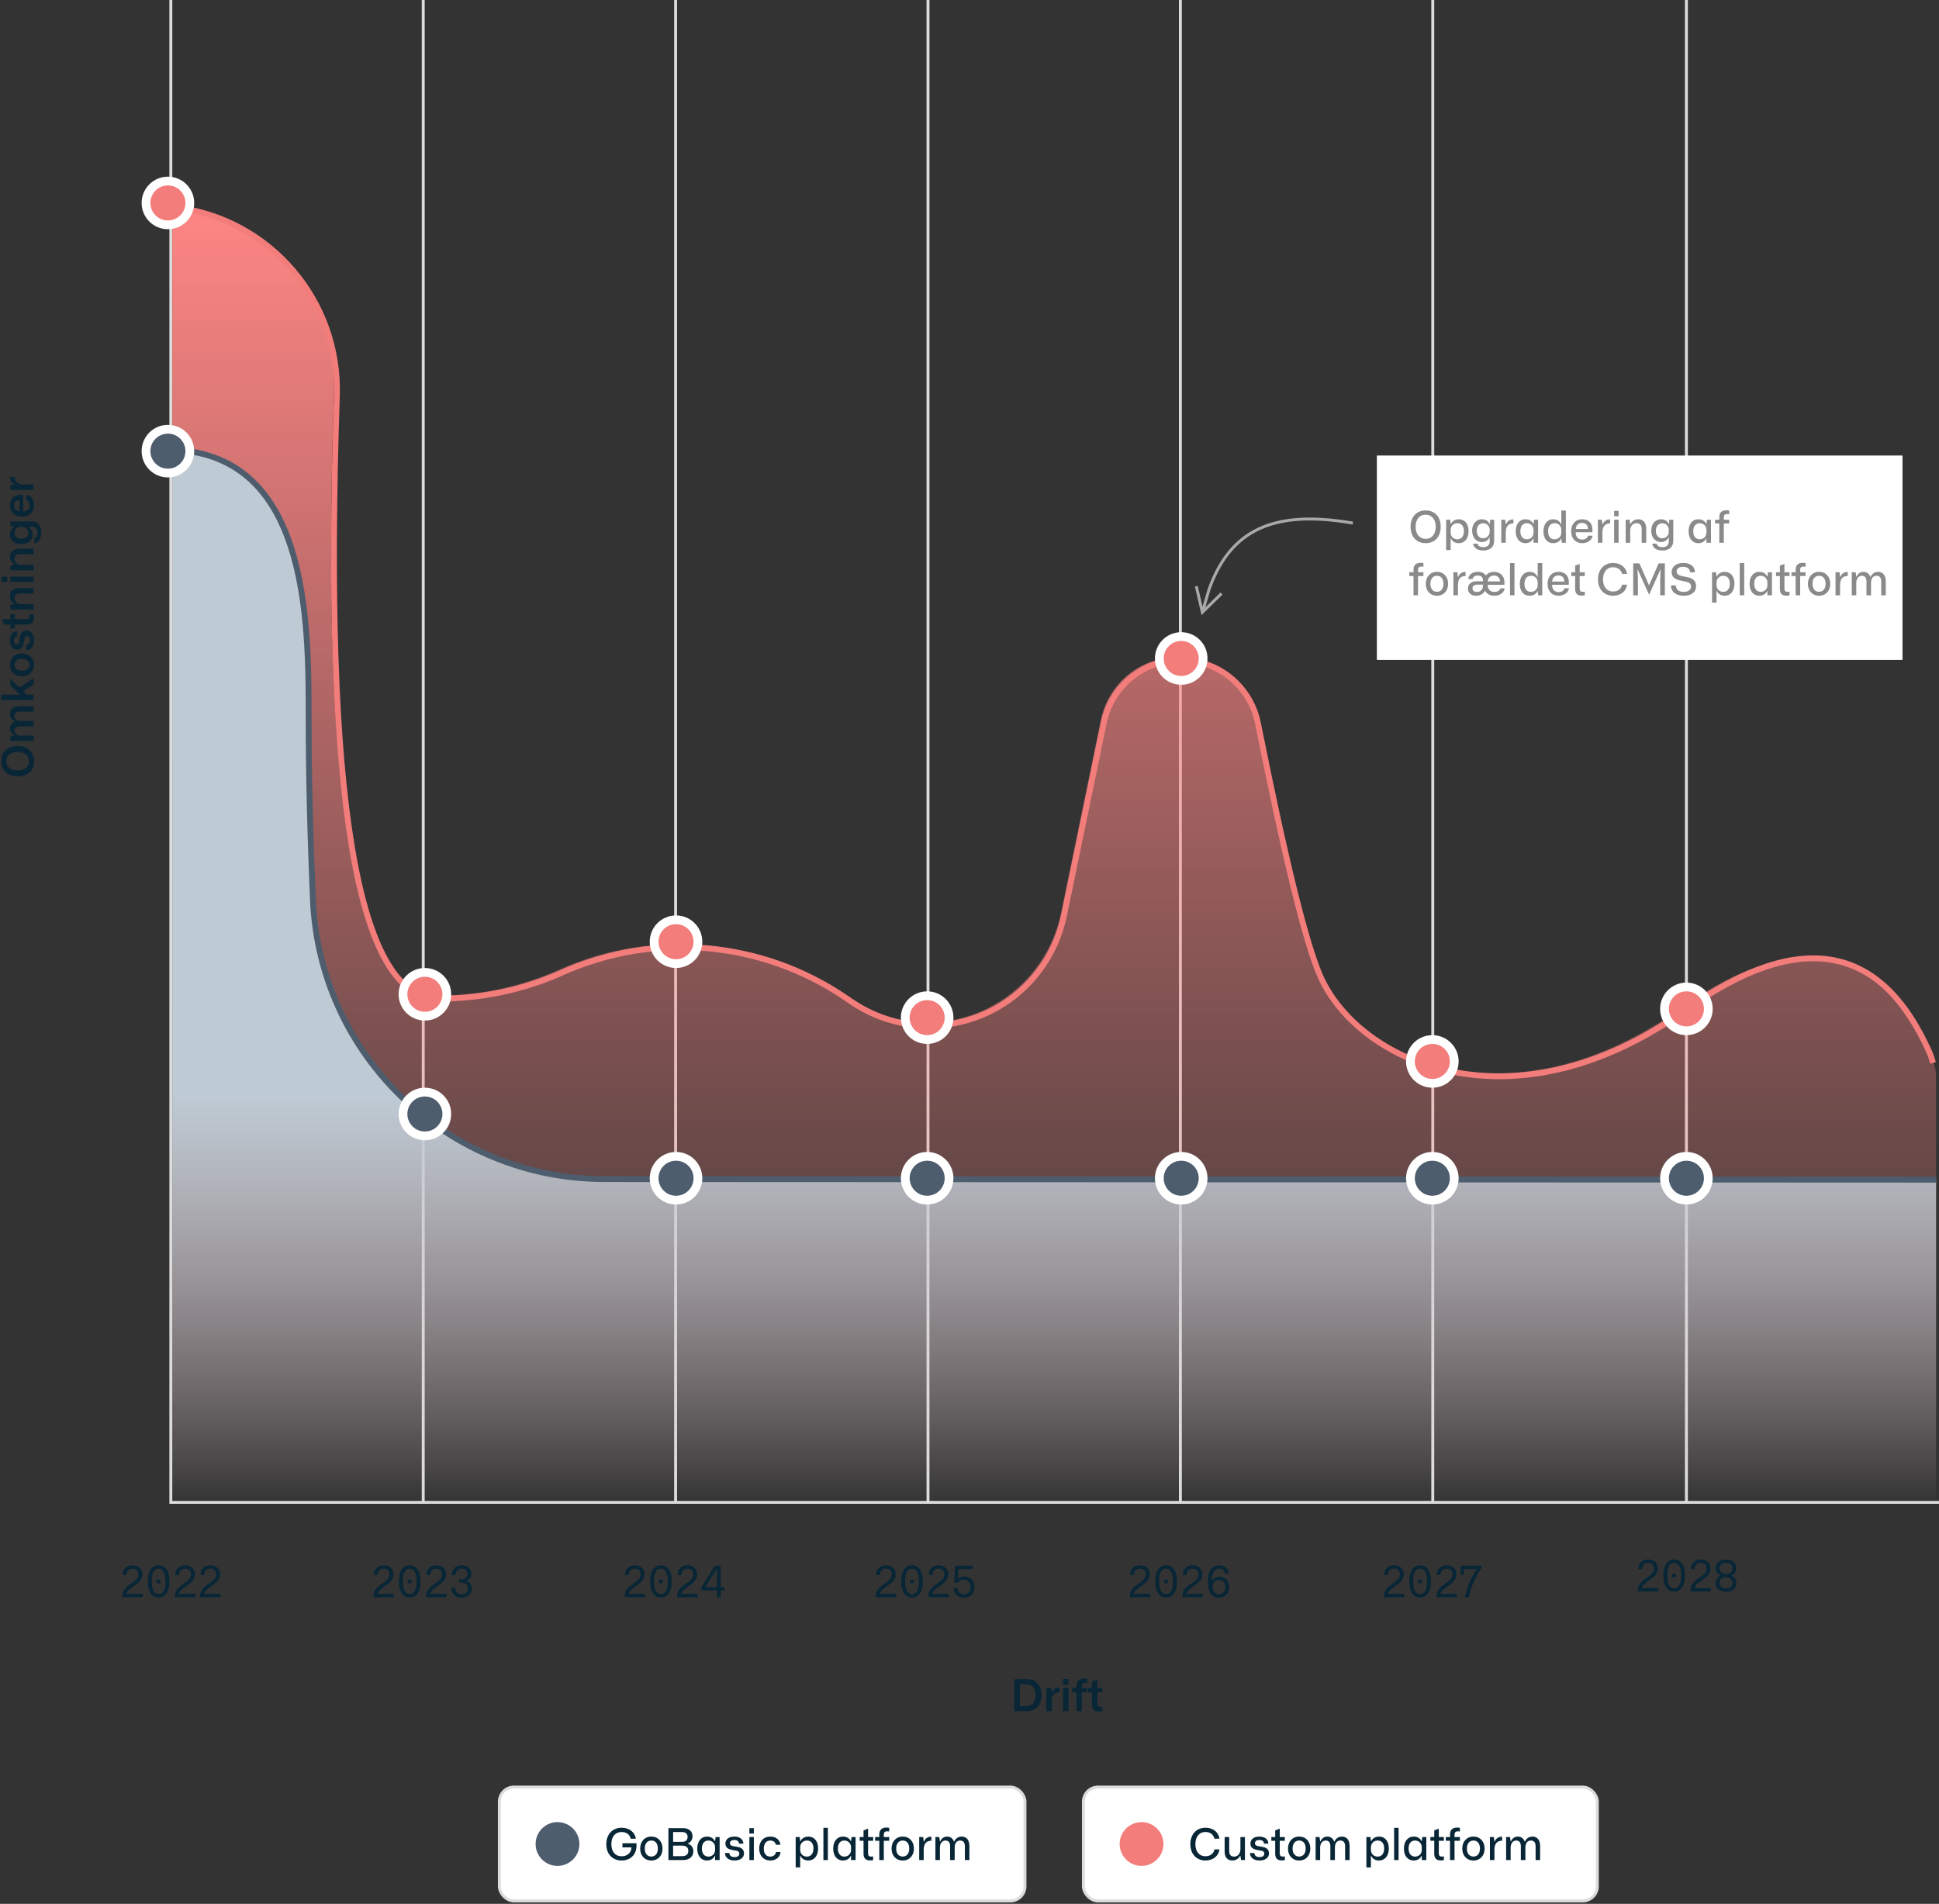 <?xml version="1.0" encoding="UTF-8"?>
<svg width="664px" height="652px" viewBox="0 0 664 652" version="1.1" xmlns="http://www.w3.org/2000/svg" xmlns:xlink="http://www.w3.org/1999/xlink">
    <rect x="0" y="0" width="664" height="652" fill="#333333" stroke="none"/>
    <title>Group 5</title>
    <defs>
        <linearGradient x1="50%" y1="0%" x2="50%" y2="100%" id="linearGradient-1">
            <stop stop-color="#FE8684" offset="0%"></stop>
            <stop stop-color="#FE8684" stop-opacity="0" offset="100%"></stop>
        </linearGradient>
        <linearGradient x1="56.511%" y1="100%" x2="56.511%" y2="61.405%" id="linearGradient-2">
            <stop stop-color="#E0E7EC" stop-opacity="0" offset="0%"></stop>
            <stop stop-color="#BECAD4" offset="100%"></stop>
        </linearGradient>
    </defs>
    <g id="Page-1" stroke="none" stroke-width="1" fill="none" fill-rule="evenodd">
        <g id="Artboard" transform="translate(-360, -251)">
            <g id="Group-5" transform="translate(360.415, 251)">
                <g id="Group-2" transform="translate(57.585, 0)" stroke="#DCDCDC" stroke-linecap="square">
                    <line x1="0.5" y1="514.5" x2="0.5" y2="0.5" id="Line"></line>
                    <line x1="346.214" y1="514.5" x2="346.214" y2="0.5" id="Line-Copy-4"></line>
                    <line x1="173.357" y1="514.5" x2="173.357" y2="0.5" id="Line-Copy-2"></line>
                    <line x1="519.5" y1="514.5" x2="519.5" y2="0.5" id="Line-Copy-5"></line>
                    <line x1="86.929" y1="514.5" x2="86.929" y2="0.5" id="Line-Copy"></line>
                    <line x1="303.429" y1="817" x2="303.429" y2="212.429" id="Line-Copy-8" transform="translate(303.429, 514.5) rotate(90) translate(-303.429, -514.5) "></line>
                    <line x1="432.643" y1="514.5" x2="432.643" y2="0.5" id="Line-Copy-6"></line>
                    <line x1="259.786" y1="514.5" x2="259.786" y2="0.5" id="Line-Copy-3"></line>
                </g>
                <g id="2028" transform="translate(560.485, 534.05)" fill="#082636" fill-rule="nonzero">
                    <path d="M3.51,9.78 C2.805,9.78 2.025,9.81 1.395,9.87 C1.605,8.58 3.12,7.695 4.47,6.72 C5.73,5.79 6.84,4.77 6.84,3.075 C6.84,1.275 5.55,2.27373675e-13 3.555,2.27373675e-13 C1.47,2.27373675e-13 0.06,1.335 0.135,3.33 L1.44,3.33 C1.365,2.025 2.115,1.17 3.48,1.17 C4.68,1.17 5.475,1.86 5.475,3.105 C5.475,4.38 4.59,5.13 3.54,5.88 C1.845,7.095 0,8.19 0,10.575 L0,10.95 L6.975,10.95 L6.975,9.78 L3.51,9.78 Z" id="Path"></path>
                    <path d="M12.435,11.04 C14.52,11.04 16.14,9.315 16.14,5.505 C16.14,1.725 14.535,2.27373675e-13 12.435,2.27373675e-13 C10.305,2.27373675e-13 8.7,1.71 8.7,5.505 C8.7,9.315 10.305,11.04 12.435,11.04 Z M12.405,9.87 C10.845,9.87 10.065,8.34 10.065,5.49 C10.065,2.745 10.8,1.155 12.42,1.155 C13.965,1.155 14.76,2.64 14.76,5.52 C14.76,8.25 14.025,9.87 12.405,9.87 Z M11.73,6.12 L13.035,6.12 L13.035,4.92 L11.73,4.92 L11.73,6.12 Z" id="Shape"></path>
                    <path d="M21.525,9.78 C20.82,9.78 20.04,9.81 19.41,9.87 C19.62,8.58 21.135,7.695 22.485,6.72 C23.745,5.79 24.855,4.77 24.855,3.075 C24.855,1.275 23.565,2.27373675e-13 21.57,2.27373675e-13 C19.485,2.27373675e-13 18.075,1.335 18.15,3.33 L19.455,3.33 C19.38,2.025 20.13,1.17 21.495,1.17 C22.695,1.17 23.49,1.86 23.49,3.105 C23.49,4.38 22.605,5.13 21.555,5.88 C19.86,7.095 18.015,8.19 18.015,10.575 L18.015,10.95 L24.99,10.95 L24.99,9.78 L21.525,9.78 Z" id="Path"></path>
                    <path d="M26.595,8.175 C26.595,9.885 28.02,11.1 30.15,11.1 C32.28,11.1 33.705,9.9 33.705,8.175 C33.705,7.08 33.15,6.105 32.13,5.61 L32.13,5.49 C33.12,5.025 33.705,4.035 33.705,2.925 C33.705,1.215 32.265,0.015 30.15,0.015 C28.035,0.015 26.595,1.245 26.595,2.94 C26.595,4.035 27.195,5.04 28.185,5.49 L28.185,5.61 C27.18,6.105 26.595,7.05 26.595,8.175 Z M27.96,3.09 C27.96,1.95 28.77,1.17 30.15,1.17 C31.47,1.17 32.355,1.89 32.355,3.09 C32.355,4.215 31.545,5.01 30.15,5.01 C28.875,5.01 27.96,4.305 27.96,3.09 Z M27.96,8.01 C27.96,6.9 28.755,6.09 30.15,6.09 C31.455,6.09 32.355,6.81 32.355,8.01 C32.355,9.15 31.56,9.945 30.15,9.945 C28.875,9.945 27.96,9.255 27.96,8.01 Z" id="Shape"></path>
                </g>
                <g id="2027" transform="translate(473.485, 536.05)" fill="#082636" fill-rule="nonzero">
                    <path d="M3.51,9.78 C2.805,9.78 2.025,9.81 1.395,9.87 C1.605,8.58 3.12,7.695 4.47,6.72 C5.73,5.79 6.84,4.77 6.84,3.075 C6.84,1.275 5.55,0 3.555,0 C1.47,0 0.06,1.335 0.135,3.33 L1.44,3.33 C1.365,2.025 2.115,1.17 3.48,1.17 C4.68,1.17 5.475,1.86 5.475,3.105 C5.475,4.38 4.59,5.13 3.54,5.88 C1.845,7.095 0,8.19 0,10.575 L0,10.95 L6.975,10.95 L6.975,9.78 L3.51,9.78 Z" id="Path"></path>
                    <path d="M12.435,11.04 C14.52,11.04 16.14,9.315 16.14,5.505 C16.14,1.725 14.535,0 12.435,0 C10.305,0 8.7,1.71 8.7,5.505 C8.7,9.315 10.305,11.04 12.435,11.04 Z M12.405,9.87 C10.845,9.87 10.065,8.34 10.065,5.49 C10.065,2.745 10.8,1.155 12.42,1.155 C13.965,1.155 14.76,2.64 14.76,5.52 C14.76,8.25 14.025,9.87 12.405,9.87 Z M11.73,6.12 L13.035,6.12 L13.035,4.92 L11.73,4.92 L11.73,6.12 Z" id="Shape"></path>
                    <path d="M21.525,9.78 C20.82,9.78 20.04,9.81 19.41,9.87 C19.62,8.58 21.135,7.695 22.485,6.72 C23.745,5.79 24.855,4.77 24.855,3.075 C24.855,1.275 23.565,0 21.57,0 C19.485,0 18.075,1.335 18.15,3.33 L19.455,3.33 C19.38,2.025 20.13,1.17 21.495,1.17 C22.695,1.17 23.49,1.86 23.49,3.105 C23.49,4.38 22.605,5.13 21.555,5.88 C19.86,7.095 18.015,8.19 18.015,10.575 L18.015,10.95 L24.99,10.95 L24.99,9.78 L21.525,9.78 Z" id="Path"></path>
                    <path d="M26.295,3.27 L27.42,3.27 L27.42,1.29 L31.815,1.29 C29.865,4.14 28.245,7.89 27.705,10.95 L29.115,10.95 C29.7,7.71 31.395,3.855 33.405,1.05 L33.405,0.135 L26.295,0.135 L26.295,3.27 Z" id="Path"></path>
                </g>
                <g id="2026" transform="translate(386.485, 536.05)" fill="#082636" fill-rule="nonzero">
                    <path d="M3.51,9.78 C2.805,9.78 2.025,9.81 1.395,9.87 C1.605,8.58 3.12,7.695 4.47,6.72 C5.73,5.79 6.84,4.77 6.84,3.075 C6.84,1.275 5.55,2.27373675e-13 3.555,2.27373675e-13 C1.47,2.27373675e-13 0.06,1.335 0.135,3.33 L1.44,3.33 C1.365,2.025 2.115,1.17 3.48,1.17 C4.68,1.17 5.475,1.86 5.475,3.105 C5.475,4.38 4.59,5.13 3.54,5.88 C1.845,7.095 4.54747351e-13,8.19 4.54747351e-13,10.575 L4.54747351e-13,10.95 L6.975,10.95 L6.975,9.78 L3.51,9.78 Z" id="Path"></path>
                    <path d="M12.435,11.04 C14.52,11.04 16.14,9.315 16.14,5.505 C16.14,1.725 14.535,2.27373675e-13 12.435,2.27373675e-13 C10.305,2.27373675e-13 8.7,1.71 8.7,5.505 C8.7,9.315 10.305,11.04 12.435,11.04 Z M12.405,9.87 C10.845,9.87 10.065,8.34 10.065,5.49 C10.065,2.745 10.8,1.155 12.42,1.155 C13.965,1.155 14.76,2.64 14.76,5.52 C14.76,8.25 14.025,9.87 12.405,9.87 Z M11.73,6.12 L13.035,6.12 L13.035,4.92 L11.73,4.92 L11.73,6.12 Z" id="Shape"></path>
                    <path d="M21.525,9.78 C20.82,9.78 20.04,9.81 19.41,9.87 C19.62,8.58 21.135,7.695 22.485,6.72 C23.745,5.79 24.855,4.77 24.855,3.075 C24.855,1.275 23.565,2.27373675e-13 21.57,2.27373675e-13 C19.485,2.27373675e-13 18.075,1.335 18.15,3.33 L19.455,3.33 C19.38,2.025 20.13,1.17 21.495,1.17 C22.695,1.17 23.49,1.86 23.49,3.105 C23.49,4.38 22.605,5.13 21.555,5.88 C19.86,7.095 18.015,8.19 18.015,10.575 L18.015,10.95 L24.99,10.95 L24.99,9.78 L21.525,9.78 Z" id="Path"></path>
                    <path d="M30.495,11.1 C32.685,11.1 34.065,9.615 34.065,7.485 C34.065,5.34 32.7,3.93 30.795,3.93 C29.7,3.93 28.725,4.395 28.23,5.475 L28.155,5.475 C28.035,2.895 28.665,1.14 30.585,1.14 C31.545,1.14 32.4,1.59 32.55,2.73 L33.9,2.73 C33.735,1.05 32.49,2.27373675e-13 30.6,2.27373675e-13 C27.795,2.27373675e-13 26.76,2.28 26.76,5.55 C26.76,8.715 27.705,11.1 30.495,11.1 Z M30.555,9.93 C29.25,9.93 28.38,8.97 28.38,7.515 C28.38,6.24 29.115,5.055 30.555,5.055 C31.8,5.055 32.685,5.94 32.685,7.47 C32.685,8.97 31.86,9.93 30.555,9.93 Z" id="Shape"></path>
                </g>
                <g id="2025" transform="translate(299.485, 536.05)" fill="#082636" fill-rule="nonzero">
                    <path d="M3.51,9.78 C2.805,9.78 2.025,9.81 1.395,9.87 C1.605,8.58 3.12,7.695 4.47,6.72 C5.73,5.79 6.84,4.77 6.84,3.075 C6.84,1.275 5.55,2.27373675e-13 3.555,2.27373675e-13 C1.47,2.27373675e-13 0.06,1.335 0.135,3.33 L1.44,3.33 C1.365,2.025 2.115,1.17 3.48,1.17 C4.68,1.17 5.475,1.86 5.475,3.105 C5.475,4.38 4.59,5.13 3.54,5.88 C1.845,7.095 4.54747351e-13,8.19 4.54747351e-13,10.575 L4.54747351e-13,10.95 L6.975,10.95 L6.975,9.78 L3.51,9.78 Z" id="Path"></path>
                    <path d="M12.435,11.04 C14.52,11.04 16.14,9.315 16.14,5.505 C16.14,1.725 14.535,2.27373675e-13 12.435,2.27373675e-13 C10.305,2.27373675e-13 8.7,1.71 8.7,5.505 C8.7,9.315 10.305,11.04 12.435,11.04 Z M12.405,9.87 C10.845,9.87 10.065,8.34 10.065,5.49 C10.065,2.745 10.8,1.155 12.42,1.155 C13.965,1.155 14.76,2.64 14.76,5.52 C14.76,8.25 14.025,9.87 12.405,9.87 Z M11.73,6.12 L13.035,6.12 L13.035,4.92 L11.73,4.92 L11.73,6.12 Z" id="Shape"></path>
                    <path d="M21.525,9.78 C20.82,9.78 20.04,9.81 19.41,9.87 C19.62,8.58 21.135,7.695 22.485,6.72 C23.745,5.79 24.855,4.77 24.855,3.075 C24.855,1.275 23.565,2.27373675e-13 21.57,2.27373675e-13 C19.485,2.27373675e-13 18.075,1.335 18.15,3.33 L19.455,3.33 C19.38,2.025 20.13,1.17 21.495,1.17 C22.695,1.17 23.49,1.86 23.49,3.105 C23.49,4.38 22.605,5.13 21.555,5.88 C19.86,7.095 18.015,8.19 18.015,10.575 L18.015,10.95 L24.99,10.95 L24.99,9.78 L21.525,9.78 Z" id="Path"></path>
                    <path d="M30.39,3.81 C29.535,3.81 28.62,4.14 28.17,4.635 L28.11,4.62 L28.275,1.29 L33.315,1.29 L33.315,0.135 L27.12,0.135 L26.895,6.045 L28.125,6.045 C28.395,5.415 29.235,4.935 30.15,4.935 C31.56,4.935 32.46,6 32.46,7.47 C32.46,8.97 31.53,9.93 30.18,9.93 C28.815,9.93 27.975,8.94 28.005,7.65 L26.67,7.65 C26.64,9.735 28.11,11.1 30.165,11.1 C32.325,11.1 33.84,9.585 33.84,7.425 C33.84,5.31 32.385,3.81 30.39,3.81 Z" id="Path"></path>
                </g>
                <g id="2024" transform="translate(213.485, 536.05)" fill="#082636" fill-rule="nonzero">
                    <path d="M3.51,9.78 C2.805,9.78 2.025,9.81 1.395,9.87 C1.605,8.58 3.12,7.695 4.47,6.72 C5.73,5.79 6.84,4.77 6.84,3.075 C6.84,1.275 5.55,0 3.555,0 C1.47,0 0.06,1.335 0.135,3.33 L1.44,3.33 C1.365,2.025 2.115,1.17 3.48,1.17 C4.68,1.17 5.475,1.86 5.475,3.105 C5.475,4.38 4.59,5.13 3.54,5.88 C1.845,7.095 -4.54747351e-13,8.19 -4.54747351e-13,10.575 L-4.54747351e-13,10.95 L6.975,10.95 L6.975,9.78 L3.51,9.78 Z" id="Path"></path>
                    <path d="M12.435,11.04 C14.52,11.04 16.14,9.315 16.14,5.505 C16.14,1.725 14.535,0 12.435,0 C10.305,0 8.7,1.71 8.7,5.505 C8.7,9.315 10.305,11.04 12.435,11.04 Z M12.405,9.87 C10.845,9.87 10.065,8.34 10.065,5.49 C10.065,2.745 10.8,1.155 12.42,1.155 C13.965,1.155 14.76,2.64 14.76,5.52 C14.76,8.25 14.025,9.87 12.405,9.87 Z M11.73,6.12 L13.035,6.12 L13.035,4.92 L11.73,4.92 L11.73,6.12 Z" id="Shape"></path>
                    <path d="M21.525,9.78 C20.82,9.78 20.04,9.81 19.41,9.87 C19.62,8.58 21.135,7.695 22.485,6.72 C23.745,5.79 24.855,4.77 24.855,3.075 C24.855,1.275 23.565,0 21.57,0 C19.485,0 18.075,1.335 18.15,3.33 L19.455,3.33 C19.38,2.025 20.13,1.17 21.495,1.17 C22.695,1.17 23.49,1.86 23.49,3.105 C23.49,4.38 22.605,5.13 21.555,5.88 C19.86,7.095 18.015,8.19 18.015,10.575 L18.015,10.95 L24.99,10.95 L24.99,9.78 L21.525,9.78 Z" id="Path"></path>
                    <path d="M32.895,7.485 L32.895,0.135 L30.9,0.135 L26.295,7.47 L26.295,8.61 L31.59,8.61 L31.59,10.95 L32.895,10.95 L32.895,8.61 L34.23,8.61 L34.23,7.485 L32.895,7.485 Z M27.66,7.485 L31.59,1.17 L31.59,7.485 L27.66,7.485 Z" id="Shape"></path>
                </g>
                <g id="2023" transform="translate(127.485, 536.05)" fill="#082636" fill-rule="nonzero">
                    <path d="M3.51,9.78 C2.805,9.78 2.025,9.81 1.395,9.87 C1.605,8.58 3.12,7.695 4.47,6.72 C5.73,5.79 6.84,4.77 6.84,3.075 C6.84,1.275 5.55,2.27373675e-13 3.555,2.27373675e-13 C1.47,2.27373675e-13 0.06,1.335 0.135,3.33 L1.44,3.33 C1.365,2.025 2.115,1.17 3.48,1.17 C4.68,1.17 5.475,1.86 5.475,3.105 C5.475,4.38 4.59,5.13 3.54,5.88 C1.845,7.095 0,8.19 0,10.575 L0,10.95 L6.975,10.95 L6.975,9.78 L3.51,9.78 Z" id="Path"></path>
                    <path d="M12.435,11.04 C14.52,11.04 16.14,9.315 16.14,5.505 C16.14,1.725 14.535,2.27373675e-13 12.435,2.27373675e-13 C10.305,2.27373675e-13 8.7,1.71 8.7,5.505 C8.7,9.315 10.305,11.04 12.435,11.04 Z M12.405,9.87 C10.845,9.87 10.065,8.34 10.065,5.49 C10.065,2.745 10.8,1.155 12.42,1.155 C13.965,1.155 14.76,2.64 14.76,5.52 C14.76,8.25 14.025,9.87 12.405,9.87 Z M11.73,6.12 L13.035,6.12 L13.035,4.92 L11.73,4.92 L11.73,6.12 Z" id="Shape"></path>
                    <path d="M21.525,9.78 C20.82,9.78 20.04,9.81 19.41,9.87 C19.62,8.58 21.135,7.695 22.485,6.72 C23.745,5.79 24.855,4.77 24.855,3.075 C24.855,1.275 23.565,2.27373675e-13 21.57,2.27373675e-13 C19.485,2.27373675e-13 18.075,1.335 18.15,3.33 L19.455,3.33 C19.38,2.025 20.13,1.17 21.495,1.17 C22.695,1.17 23.49,1.86 23.49,3.105 C23.49,4.38 22.605,5.13 21.555,5.88 C19.86,7.095 18.015,8.19 18.015,10.575 L18.015,10.95 L24.99,10.95 L24.99,9.78 L21.525,9.78 Z" id="Path"></path>
                    <path d="M30.12,11.1 C32.205,11.1 33.705,9.84 33.705,7.95 C33.705,6.885 33.195,5.82 31.905,5.385 L31.905,5.28 C33.03,4.8 33.525,3.9 33.525,2.85 C33.525,1.005 31.995,2.27373675e-13 30.195,2.27373675e-13 C28.185,2.27373675e-13 26.73,1.335 26.775,3.405 L28.125,3.405 C28.125,1.98 28.875,1.17 30.18,1.17 C31.275,1.17 32.16,1.755 32.16,2.925 C32.16,3.975 31.455,4.815 30.015,4.815 L29.28,4.815 L29.28,5.925 L30.045,5.925 C31.44,5.925 32.325,6.69 32.325,7.92 C32.325,9.135 31.44,9.945 30.12,9.945 C28.89,9.945 27.99,9.225 28.05,7.665 L26.685,7.665 C26.625,9.72 27.945,11.1 30.12,11.1 Z" id="Path"></path>
                </g>
                <g id="2022" transform="translate(41.485, 536.05)" fill="#082636" fill-rule="nonzero">
                    <path d="M3.51,9.78 C2.805,9.78 2.025,9.81 1.395,9.87 C1.605,8.58 3.12,7.695 4.47,6.72 C5.73,5.79 6.84,4.77 6.84,3.075 C6.84,1.275 5.55,0 3.555,0 C1.47,0 0.06,1.335 0.135,3.33 L1.44,3.33 C1.365,2.025 2.115,1.17 3.48,1.17 C4.68,1.17 5.475,1.86 5.475,3.105 C5.475,4.38 4.59,5.13 3.54,5.88 C1.845,7.095 0,8.19 0,10.575 L0,10.95 L6.975,10.95 L6.975,9.78 L3.51,9.78 Z" id="Path"></path>
                    <path d="M12.435,11.04 C14.52,11.04 16.14,9.315 16.14,5.505 C16.14,1.725 14.535,0 12.435,0 C10.305,0 8.7,1.71 8.7,5.505 C8.7,9.315 10.305,11.04 12.435,11.04 Z M12.405,9.87 C10.845,9.87 10.065,8.34 10.065,5.49 C10.065,2.745 10.8,1.155 12.42,1.155 C13.965,1.155 14.76,2.64 14.76,5.52 C14.76,8.25 14.025,9.87 12.405,9.87 Z M11.73,6.12 L13.035,6.12 L13.035,4.92 L11.73,4.92 L11.73,6.12 Z" id="Shape"></path>
                    <path d="M21.525,9.78 C20.82,9.78 20.04,9.81 19.41,9.87 C19.62,8.58 21.135,7.695 22.485,6.72 C23.745,5.79 24.855,4.77 24.855,3.075 C24.855,1.275 23.565,0 21.57,0 C19.485,0 18.075,1.335 18.15,3.33 L19.455,3.33 C19.38,2.025 20.13,1.17 21.495,1.17 C22.695,1.17 23.49,1.86 23.49,3.105 C23.49,4.38 22.605,5.13 21.555,5.88 C19.86,7.095 18.015,8.19 18.015,10.575 L18.015,10.95 L24.99,10.95 L24.99,9.78 L21.525,9.78 Z" id="Path"></path>
                    <path d="M30.15,9.78 C29.445,9.78 28.665,9.81 28.035,9.87 C28.245,8.58 29.76,7.695 31.11,6.72 C32.37,5.79 33.48,4.77 33.48,3.075 C33.48,1.275 32.19,0 30.195,0 C28.11,0 26.7,1.335 26.775,3.33 L28.08,3.33 C28.005,2.025 28.755,1.17 30.12,1.17 C31.32,1.17 32.115,1.86 32.115,3.105 C32.115,4.38 31.23,5.13 30.18,5.88 C28.485,7.095 26.64,8.19 26.64,10.575 L26.64,10.95 L33.615,10.95 L33.615,9.78 L30.15,9.78 Z" id="Path"></path>
                </g>
                <g id="Drift" transform="translate(346.905, 574.81)" fill="#082636" fill-rule="nonzero">
                    <path d="M0,11.19 L0,0.255 L4.395,0.255 C5.965,0.255 7.183,0.752 8.047,1.748 C8.912,2.743 9.345,4.07 9.345,5.73 C9.345,7.39 8.91,8.715 8.04,9.705 C7.17,10.695 5.955,11.19 4.395,11.19 L0,11.19 Z M1.95,9.465 L4.14,9.465 C5.13,9.465 5.9,9.152 6.45,8.527 C7,7.902 7.275,6.96 7.275,5.7 C7.275,4.44 6.997,3.505 6.442,2.895 C5.888,2.285 5.12,1.98 4.14,1.98 L1.95,1.98 L1.95,9.465 Z" id="Shape"></path>
                    <path d="M11.025,11.19 L11.025,3.24 L12.645,3.24 L12.885,4.785 L12.975,4.785 C13.385,3.665 14.22,3.105 15.48,3.105 L15.48,4.74 C13.75,4.74 12.885,5.72 12.885,7.68 L12.885,11.19 L11.025,11.19 Z" id="Path"></path>
                    <path d="M16.725,2.205 L16.725,0.195 L18.57,0.195 L18.57,2.205 L16.725,2.205 Z M16.725,11.19 L16.725,3.24 L18.57,3.24 L18.57,11.19 L16.725,11.19 Z" id="Shape"></path>
                    <path d="M24.975,4.755 L23.16,4.755 L23.16,11.19 L21.3,11.19 L21.3,4.755 L19.83,4.755 L19.83,3.24 L21.3,3.24 L21.3,2.475 C21.3,1.655 21.535,1.038 22.005,0.623 C22.475,0.207 23.125,0 23.955,0 C24.335,0 24.675,0.035 24.975,0.105 L24.975,1.605 C24.745,1.555 24.52,1.53 24.3,1.53 C23.54,1.53 23.16,1.895 23.16,2.625 L23.16,3.24 L24.975,3.24 L24.975,4.755 Z" id="Path"></path>
                    <path d="M25.29,3.24 L26.595,3.24 L26.595,1.095 L28.47,0.375 L28.47,3.24 L30.195,3.24 L30.195,4.755 L28.47,4.755 L28.47,8.655 C28.47,9.015 28.54,9.295 28.68,9.495 C28.82,9.695 29.085,9.795 29.475,9.795 C29.755,9.795 29.995,9.765 30.195,9.705 L30.195,11.19 C29.795,11.27 29.385,11.31 28.965,11.31 C28.065,11.31 27.445,11.09 27.105,10.65 C26.765,10.21 26.595,9.615 26.595,8.865 L26.595,4.755 L25.29,4.755 L25.29,3.24 Z" id="Path"></path>
                </g>
                <g id="Omkostninger" transform="translate(6.87, 214.615) rotate(-90) translate(-6.87, -214.615) translate(-44.43, 207.745)" fill="#082636" fill-rule="nonzero">
                    <path d="M-2.27373675e-13,5.625 C-2.27373675e-13,3.895 0.475,2.527 1.425,1.522 C2.375,0.517 3.64,0.015 5.22,0.015 C6.84,0.015 8.117,0.527 9.053,1.552 C9.988,2.578 10.455,3.93 10.455,5.61 C10.455,7.34 9.98,8.71 9.03,9.72 C8.08,10.73 6.81,11.235 5.22,11.235 C3.61,11.235 2.337,10.723 1.403,9.697 C0.468,8.672 -2.27373675e-13,7.315 -2.27373675e-13,5.625 Z M2.07,5.61 C2.07,6.81 2.355,7.755 2.925,8.445 C3.495,9.135 4.26,9.48 5.22,9.48 C6.21,9.48 6.985,9.13 7.545,8.43 C8.105,7.73 8.385,6.795 8.385,5.625 C8.385,4.435 8.098,3.493 7.522,2.797 C6.947,2.103 6.18,1.755 5.22,1.755 C4.25,1.755 3.482,2.105 2.917,2.805 C2.353,3.505 2.07,4.44 2.07,5.61 Z" id="Shape"></path>
                    <path d="M12.135,11.085 L12.135,3.135 L13.755,3.135 L13.98,4.605 L14.115,4.605 C14.595,3.525 15.38,2.985 16.47,2.985 C17.03,2.985 17.505,3.132 17.895,3.428 C18.285,3.723 18.575,4.13 18.765,4.65 L18.9,4.65 C19.14,4.1 19.483,3.685 19.927,3.405 C20.372,3.125 20.88,2.985 21.45,2.985 C22.29,2.985 22.935,3.28 23.385,3.87 C23.835,4.46 24.06,5.26 24.06,6.27 L24.06,11.085 L22.2,11.085 L22.2,6.465 C22.2,5.195 21.715,4.56 20.745,4.56 C20.175,4.56 19.747,4.758 19.462,5.152 C19.177,5.548 19.035,6.075 19.035,6.735 L19.035,11.085 L17.16,11.085 L17.16,6.435 C17.16,5.185 16.68,4.56 15.72,4.56 C15.19,4.56 14.77,4.758 14.46,5.152 C14.15,5.548 13.995,6.065 13.995,6.705 L13.995,11.085 L12.135,11.085 Z" id="Path"></path>
                    <polygon id="Path" points="31.515 11.085 29.19 7.545 28.02 8.745 28.02 11.085 26.145 11.085 26.145 0 28.02 0 28.02 6.435 31.17 3.135 33.495 3.135 30.48 6.225 33.645 11.085"></polygon>
                    <path d="M34.335,7.125 C34.335,5.895 34.695,4.897 35.415,4.133 C36.135,3.368 37.08,2.985 38.25,2.985 C39.42,2.985 40.362,3.368 41.078,4.133 C41.792,4.897 42.15,5.895 42.15,7.125 C42.15,8.345 41.792,9.335 41.078,10.095 C40.362,10.855 39.42,11.235 38.25,11.235 C37.08,11.235 36.135,10.855 35.415,10.095 C34.695,9.335 34.335,8.345 34.335,7.125 Z M36.765,5.25 C36.405,5.71 36.225,6.33 36.225,7.11 C36.225,7.89 36.403,8.51 36.758,8.97 C37.112,9.43 37.605,9.66 38.235,9.66 C38.865,9.66 39.358,9.43 39.712,8.97 C40.068,8.51 40.245,7.885 40.245,7.095 C40.245,6.325 40.068,5.71 39.712,5.25 C39.358,4.79 38.865,4.56 38.235,4.56 C37.615,4.56 37.125,4.79 36.765,5.25 Z" id="Shape"></path>
                    <path d="M45.06,8.625 C45.06,9.015 45.203,9.32 45.487,9.54 C45.773,9.76 46.165,9.87 46.665,9.87 C47.115,9.87 47.462,9.78 47.708,9.6 C47.953,9.42 48.075,9.17 48.075,8.85 C48.075,8.36 47.77,8.065 47.16,7.965 L45.615,7.68 C44.125,7.42 43.38,6.685 43.38,5.475 C43.38,4.695 43.667,4.085 44.242,3.645 C44.818,3.205 45.59,2.985 46.56,2.985 C47.55,2.985 48.328,3.21 48.892,3.66 C49.458,4.11 49.75,4.71 49.77,5.46 L47.955,5.46 C47.925,4.71 47.455,4.335 46.545,4.335 C46.135,4.335 45.815,4.42 45.585,4.59 C45.355,4.76 45.24,4.995 45.24,5.295 C45.24,5.515 45.312,5.697 45.458,5.843 C45.602,5.987 45.742,6.077 45.877,6.112 C46.013,6.147 46.18,6.18 46.38,6.21 L47.835,6.465 C49.275,6.705 49.995,7.46 49.995,8.73 C49.995,9.5 49.69,10.11 49.08,10.56 C48.47,11.01 47.66,11.235 46.65,11.235 C45.58,11.235 44.745,10.995 44.145,10.515 C43.545,10.035 43.245,9.405 43.245,8.625 L45.06,8.625 Z" id="Path"></path>
                    <path d="M50.7,3.135 L52.005,3.135 L52.005,0.99 L53.88,0.27 L53.88,3.135 L55.605,3.135 L55.605,4.65 L53.88,4.65 L53.88,8.55 C53.88,8.91 53.95,9.19 54.09,9.39 C54.23,9.59 54.495,9.69 54.885,9.69 C55.165,9.69 55.405,9.66 55.605,9.6 L55.605,11.085 C55.205,11.165 54.795,11.205 54.375,11.205 C53.475,11.205 52.855,10.985 52.515,10.545 C52.175,10.105 52.005,9.51 52.005,8.76 L52.005,4.65 L50.7,4.65 L50.7,3.135 Z" id="Path"></path>
                    <path d="M57.15,11.085 L57.15,3.135 L58.785,3.135 L59.01,4.605 L59.13,4.605 C59.38,4.085 59.735,3.685 60.195,3.405 C60.655,3.125 61.18,2.985 61.77,2.985 C62.66,2.985 63.34,3.28 63.81,3.87 C64.28,4.46 64.515,5.26 64.515,6.27 L64.515,11.085 L62.64,11.085 L62.64,6.465 C62.64,5.195 62.095,4.56 61.005,4.56 C60.395,4.56 59.91,4.775 59.55,5.205 C59.19,5.635 59.01,6.2 59.01,6.9 L59.01,11.085 L57.15,11.085 Z" id="Path"></path>
                    <path d="M66.6,2.1 L66.6,0.09 L68.445,0.09 L68.445,2.1 L66.6,2.1 Z M66.6,11.085 L66.6,3.135 L68.445,3.135 L68.445,11.085 L66.6,11.085 Z" id="Shape"></path>
                    <path d="M70.635,11.085 L70.635,3.135 L72.27,3.135 L72.495,4.605 L72.615,4.605 C72.865,4.085 73.22,3.685 73.68,3.405 C74.14,3.125 74.665,2.985 75.255,2.985 C76.145,2.985 76.825,3.28 77.295,3.87 C77.765,4.46 78,5.26 78,6.27 L78,11.085 L76.125,11.085 L76.125,6.465 C76.125,5.195 75.58,4.56 74.49,4.56 C73.88,4.56 73.395,4.775 73.035,5.205 C72.675,5.635 72.495,6.2 72.495,6.9 L72.495,11.085 L70.635,11.085 Z" id="Path"></path>
                    <path d="M81.69,11.325 C81.73,11.655 81.91,11.915 82.23,12.105 C82.55,12.295 82.965,12.39 83.475,12.39 C84.125,12.39 84.625,12.232 84.975,11.918 C85.325,11.602 85.5,11.175 85.5,10.635 L85.5,9.27 L85.38,9.27 C85.18,9.73 84.853,10.098 84.397,10.373 C83.942,10.648 83.42,10.785 82.83,10.785 C81.85,10.785 81.055,10.428 80.445,9.713 C79.835,8.998 79.53,8.055 79.53,6.885 C79.53,5.735 79.835,4.798 80.445,4.072 C81.055,3.348 81.865,2.985 82.875,2.985 C83.485,2.985 84.02,3.123 84.48,3.397 C84.94,3.672 85.275,4.065 85.485,4.575 L85.605,4.575 L85.725,3.135 L87.345,3.135 L87.345,10.425 C87.345,11.465 86.998,12.277 86.302,12.863 C85.608,13.447 84.665,13.74 83.475,13.74 C82.415,13.74 81.562,13.518 80.918,13.072 C80.272,12.627 79.92,12.045 79.86,11.325 L81.69,11.325 Z M83.445,9.285 C84.035,9.285 84.525,9.088 84.915,8.693 C85.305,8.297 85.5,7.81 85.5,7.23 L85.5,6.645 C85.5,6.065 85.305,5.577 84.915,5.183 C84.525,4.787 84.04,4.59 83.46,4.59 C82.87,4.59 82.385,4.795 82.005,5.205 C81.625,5.615 81.435,6.19 81.435,6.93 C81.435,7.67 81.625,8.248 82.005,8.662 C82.385,9.078 82.865,9.285 83.445,9.285 Z" id="Shape"></path>
                    <path d="M92.85,11.235 C91.69,11.235 90.755,10.86 90.045,10.11 C89.335,9.36 88.98,8.365 88.98,7.125 C88.98,5.875 89.332,4.872 90.037,4.117 C90.743,3.362 91.67,2.985 92.82,2.985 C93.94,2.985 94.828,3.312 95.483,3.967 C96.138,4.622 96.465,5.495 96.465,6.585 C96.465,6.935 96.44,7.25 96.39,7.53 L90.84,7.53 C90.83,8.25 91.002,8.805 91.358,9.195 C91.713,9.585 92.205,9.78 92.835,9.78 C93.305,9.78 93.705,9.672 94.035,9.457 C94.365,9.242 94.575,8.965 94.665,8.625 L96.51,8.625 C96.37,9.405 95.968,10.035 95.302,10.515 C94.638,10.995 93.82,11.235 92.85,11.235 Z M90.855,6.255 L94.605,6.255 C94.595,5.675 94.43,5.225 94.11,4.905 C93.79,4.585 93.345,4.425 92.775,4.425 C92.215,4.425 91.76,4.593 91.41,4.928 C91.06,5.263 90.875,5.705 90.855,6.255 Z" id="Shape"></path>
                    <path d="M98.145,11.085 L98.145,3.135 L99.765,3.135 L100.005,4.68 L100.095,4.68 C100.505,3.56 101.34,3 102.6,3 L102.6,4.635 C100.87,4.635 100.005,5.615 100.005,7.575 L100.005,11.085 L98.145,11.085 Z" id="Path"></path>
                </g>
                <path id="Path-2" d="M462.131,178.514 L462.945,178.653 L462.774,179.638 C436.214,175.019 421.519,181.638 414.258,201.556 L414.041,202.164 L412.34,207.992 L417.536,202.908 L418.236,203.622 L411.676,210.042 L411.041,210.664 L410.839,209.798 L408.759,200.858 L409.733,200.632 L411.381,207.711 L413.089,201.858 C420.383,181.146 435.367,174.051 462.131,178.514 Z" fill="#A9A9A9" fill-rule="nonzero"></path>
                <path d="M58.585,70 C90.997,73.912 115.036,101.959 113.943,134.588 C109.332,272.196 120.879,341 148.585,341 C163.583,341 177.741,338.021 191.059,332.064 C222.798,317.868 259.632,321.176 288.332,340.801 L290.085,342 C311.597,356.709 340.959,351.194 355.668,329.682 C359.195,324.525 361.662,318.718 362.926,312.598 L376.585,246.5 C379.595,231.934 393.843,222.566 408.409,225.576 C418.998,227.764 427.252,236.073 429.369,246.677 C438.591,292.868 445.663,321.642 450.585,333 C463.585,363 516.585,387 575.585,345 C613.888,317.733 642.393,323.517 661.098,362.352 C662.077,364.381 662.585,366.605 662.585,368.858 L662.585,514 L662.585,514 L58.585,514 L58.585,70 Z" id="Path-4" fill="url(#linearGradient-1)"></path>
                <path d="M59.585,71 C91.997,74.912 116.036,102.959 114.943,135.588 C110.332,273.196 121.879,342 149.585,342 C164.583,342 178.741,339.021 192.059,333.064 C223.798,318.868 260.632,322.176 289.332,341.801 L291.085,343 C312.597,357.709 341.959,352.194 356.668,330.682 C360.195,325.525 362.662,319.718 363.926,313.598 L377.585,247.5 C380.595,232.934 394.843,223.566 409.409,226.576 C419.998,228.764 428.252,237.073 430.369,247.677 C439.591,293.868 446.663,322.642 451.585,334 C464.585,364 517.585,388 576.585,346 C615.663,318.182 643.554,322.936 660.259,360.263 C660.462,360.713 660.641,361.173 660.799,361.642 L661.585,364 L661.585,364" id="Path-4-Copy" stroke="#F37D7B" stroke-width="2"></path>
                <path d="M662.585,403.757 L662.585,514 L58.585,514 C58.585,274 58.585,154 58.585,154 C91.719,154 105.036,188 105.036,240.5 C105.036,258.454 105.874,281.518 107.549,309.691 C110.69,362.521 154.449,403.756 207.372,403.757 L662.585,403.757 L662.585,403.757 Z" id="Path-3" fill="url(#linearGradient-2)"></path>
                <path d="M56.585,154 C105.282,154 105.282,211.987 105.282,246.197 C105.282,264.559 105.765,285.168 106.732,308.025 C108.997,361.545 153.032,403.775 206.6,403.798 L662.585,404 L662.585,404" id="Path-5" stroke="#4D5D6E" stroke-width="2"></path>
                <circle id="Oval" stroke="#FFFFFF" stroke-width="3" fill="#F37D7B" cx="404.085" cy="225.5" r="7.5"></circle>
                <circle id="Oval-Copy" stroke="#FFFFFF" stroke-width="3" fill="#F37D7B" cx="490.085" cy="363.5" r="7.5"></circle>
                <circle id="Oval-Copy-2" stroke="#FFFFFF" stroke-width="3" fill="#F37D7B" cx="577.085" cy="345.5" r="7.5"></circle>
                <circle id="Oval-Copy-3" stroke="#FFFFFF" stroke-width="3" fill="#F37D7B" cx="317.085" cy="348.5" r="7.5"></circle>
                <circle id="Oval-Copy-4" stroke="#FFFFFF" stroke-width="3" fill="#F37D7B" cx="231.085" cy="322.5" r="7.5"></circle>
                <circle id="Oval-Copy-5" stroke="#FFFFFF" stroke-width="3" fill="#F37D7B" cx="145.085" cy="340.5" r="7.5"></circle>
                <circle id="Oval-Copy-6" stroke="#FFFFFF" stroke-width="3" fill="#F37D7B" cx="57.085" cy="69.5" r="7.5"></circle>
                <circle id="Oval-Copy-7" stroke="#FFFFFF" stroke-width="3" fill="#4D5D6E" cx="57.085" cy="154.5" r="7.5"></circle>
                <circle id="Oval-Copy-8" stroke="#FFFFFF" stroke-width="3" fill="#4D5D6E" cx="145.085" cy="381.5" r="7.5"></circle>
                <circle id="Oval-Copy-9" stroke="#FFFFFF" stroke-width="3" fill="#4D5D6E" cx="231.085" cy="403.5" r="7.5"></circle>
                <circle id="Oval-Copy-10" stroke="#FFFFFF" stroke-width="3" fill="#4D5D6E" cx="317.085" cy="403.5" r="7.5"></circle>
                <circle id="Oval-Copy-11" stroke="#FFFFFF" stroke-width="3" fill="#4D5D6E" cx="404.085" cy="403.5" r="7.5"></circle>
                <circle id="Oval-Copy-12" stroke="#FFFFFF" stroke-width="3" fill="#4D5D6E" cx="490.085" cy="403.5" r="7.5"></circle>
                <circle id="Oval-Copy-13" stroke="#FFFFFF" stroke-width="3" fill="#4D5D6E" cx="577.085" cy="403.5" r="7.5"></circle>
                <rect id="Rectangle" fill="#FFFFFF" x="471.085" y="156" width="180" height="70"></rect>
                <rect id="Rectangle" stroke="#DCDCDC" fill="#FFFFFF" x="370.585" y="612" width="176" height="39" rx="5"></rect>
                <rect id="Rectangle-Copy" stroke="#DCDCDC" fill="#FFFFFF" x="170.585" y="612" width="180" height="39" rx="5"></rect>
                <g id="Custom-platform" transform="translate(407.215, 625.87)" fill="#082636" fill-rule="nonzero">
                    <path d="M9.96,7.485 L8.265,7.485 C7.965,8.895 6.87,9.825 5.145,9.825 C3.06,9.825 1.725,8.235 1.725,5.67 C1.725,3.135 3.06,1.515 5.175,1.515 C6.735,1.515 7.92,2.37 8.265,3.81 L9.96,3.81 C9.63,1.515 7.74,0.06 5.175,0.06 C2.07,0.06 0,2.325 0,5.67 C0,9.03 2.055,11.28 5.175,11.28 C7.74,11.28 9.66,9.795 9.96,7.485 Z" id="Path"></path>
                    <path d="M18.69,3.24 L17.145,3.24 L17.145,7.38 C17.145,8.895 16.305,9.945 14.97,9.945 C13.905,9.945 13.305,9.33 13.305,8.025 L13.305,3.24 L11.745,3.24 L11.745,8.25 C11.745,10.17 12.72,11.28 14.37,11.28 C15.63,11.28 16.575,10.65 17.025,9.675 L17.145,9.675 L17.355,11.13 L18.69,11.13 L18.69,3.24 Z" id="Path"></path>
                    <path d="M21.93,8.715 L20.415,8.715 C20.415,10.23 21.63,11.28 23.715,11.28 C25.65,11.28 26.925,10.35 26.925,8.865 C26.925,7.74 26.34,6.915 24.825,6.645 L23.325,6.375 C22.905,6.315 22.125,6.18 22.125,5.355 C22.125,4.68 22.65,4.26 23.61,4.26 C24.57,4.26 25.185,4.65 25.215,5.52 L26.715,5.52 C26.685,4.08 25.56,3.09 23.625,3.09 C21.78,3.09 20.565,3.975 20.565,5.505 C20.565,6.54 21.165,7.35 22.725,7.635 L24.33,7.935 C24.72,8.01 25.32,8.175 25.32,8.925 C25.32,9.66 24.735,10.11 23.715,10.11 C22.605,10.11 21.93,9.585 21.93,8.715 Z" id="Path"></path>
                    <path d="M27.735,3.24 L27.735,4.53 L29.055,4.53 L29.055,8.925 C29.055,10.215 29.52,11.25 31.26,11.25 C31.635,11.25 31.965,11.22 32.355,11.13 L32.355,9.87 C32.22,9.915 31.92,9.945 31.665,9.945 C30.72,9.945 30.615,9.345 30.615,8.76 L30.615,4.53 L32.355,4.53 L32.355,3.24 L30.615,3.24 L30.615,0.375 L29.055,0.975 L29.055,3.24 L27.735,3.24 Z" id="Path"></path>
                    <path d="M33.435,7.215 C33.435,9.615 34.965,11.28 37.26,11.28 C39.555,11.28 41.085,9.615 41.085,7.2 C41.085,4.77 39.555,3.09 37.26,3.09 C34.965,3.09 33.435,4.785 33.435,7.215 Z M35.01,7.2 C35.01,5.49 35.88,4.44 37.26,4.44 C38.685,4.44 39.495,5.535 39.495,7.185 C39.495,8.895 38.625,9.93 37.26,9.93 C35.835,9.93 35.01,8.85 35.01,7.2 Z" id="Shape"></path>
                    <path d="M42.9,11.13 L44.445,11.13 L44.445,6.87 C44.445,5.445 45.18,4.44 46.365,4.44 C47.385,4.44 47.94,5.085 47.94,6.465 L47.94,11.13 L49.5,11.13 L49.5,6.885 C49.5,5.46 50.085,4.44 51.39,4.44 C52.425,4.44 52.995,5.085 52.995,6.465 L52.995,11.13 L54.54,11.13 L54.54,6.315 C54.54,4.335 53.61,3.09 51.93,3.09 C50.835,3.09 49.845,3.645 49.365,4.785 L49.245,4.785 C48.9,3.795 48.09,3.09 46.95,3.09 C45.87,3.09 45.045,3.63 44.565,4.71 L44.445,4.71 L44.235,3.24 L42.9,3.24 L42.9,11.13 Z" id="Path"></path>
                    <path d="M60.285,3.24 L60.285,13.635 L61.83,13.635 L61.83,9.675 L61.935,9.675 C62.325,10.65 63.315,11.28 64.59,11.28 C66.6,11.28 67.965,9.72 67.965,7.155 C67.965,4.68 66.675,3.09 64.62,3.09 C63.345,3.09 62.34,3.735 61.935,4.665 L61.83,4.665 L61.68,3.24 L60.285,3.24 Z M61.83,6.75 C61.83,5.43 62.805,4.44 64.155,4.44 C65.49,4.44 66.375,5.37 66.375,7.155 C66.375,8.82 65.58,9.945 64.125,9.945 C62.79,9.945 61.83,9 61.83,7.635 L61.83,6.75 Z" id="Shape"></path>
                    <polygon id="Path" points="69.78 11.13 71.31 11.13 71.31 0.09 69.78 0.09"></polygon>
                    <path d="M80.805,3.24 L79.425,3.24 L79.245,4.665 L79.155,4.665 C78.75,3.705 77.745,3.09 76.485,3.09 C74.445,3.09 73.14,4.74 73.14,7.2 C73.14,9.705 74.475,11.28 76.455,11.28 C77.745,11.28 78.75,10.635 79.155,9.675 L79.245,9.675 L79.245,11.13 L80.805,11.13 L80.805,3.24 Z M79.245,6.75 L79.245,7.635 C79.245,9 78.285,9.945 76.95,9.945 C75.705,9.945 74.73,9.06 74.73,7.185 C74.73,5.25 75.75,4.44 76.95,4.44 C78.255,4.44 79.245,5.43 79.245,6.75 Z" id="Shape"></path>
                    <path d="M82.2,3.24 L82.2,4.53 L83.52,4.53 L83.52,8.925 C83.52,10.215 83.985,11.25 85.725,11.25 C86.1,11.25 86.43,11.22 86.82,11.13 L86.82,9.87 C86.685,9.915 86.385,9.945 86.13,9.945 C85.185,9.945 85.08,9.345 85.08,8.76 L85.08,4.53 L86.82,4.53 L86.82,3.24 L85.08,3.24 L85.08,0.375 L83.52,0.975 L83.52,3.24 L82.2,3.24 Z" id="Path"></path>
                    <path d="M92.31,4.53 L92.31,3.24 L90.465,3.24 L90.465,2.475 C90.465,1.71 90.765,1.29 91.62,1.29 C91.83,1.29 92.04,1.305 92.31,1.365 L92.31,0.105 C92.07,0.03 91.71,0 91.365,0 C89.88,0 88.92,0.72 88.92,2.325 L88.92,3.24 L87.48,3.24 L87.48,4.53 L88.92,4.53 L88.92,11.13 L90.465,11.13 L90.465,4.53 L92.31,4.53 Z" id="Path"></path>
                    <path d="M93.12,7.215 C93.12,9.615 94.65,11.28 96.945,11.28 C99.24,11.28 100.77,9.615 100.77,7.2 C100.77,4.77 99.24,3.09 96.945,3.09 C94.65,3.09 93.12,4.785 93.12,7.215 Z M94.695,7.2 C94.695,5.49 95.565,4.44 96.945,4.44 C98.37,4.44 99.18,5.535 99.18,7.185 C99.18,8.895 98.31,9.93 96.945,9.93 C95.52,9.93 94.695,8.85 94.695,7.2 Z" id="Shape"></path>
                    <path d="M102.585,11.13 L104.13,11.13 L104.13,7.56 C104.13,5.61 104.985,4.515 106.755,4.5 L106.755,3.12 C105.585,3.12 104.655,3.66 104.22,4.815 L104.13,4.815 L103.935,3.24 L102.585,3.24 L102.585,11.13 Z" id="Path"></path>
                    <path d="M108.135,11.13 L109.68,11.13 L109.68,6.87 C109.68,5.445 110.415,4.44 111.6,4.44 C112.62,4.44 113.175,5.085 113.175,6.465 L113.175,11.13 L114.735,11.13 L114.735,6.885 C114.735,5.46 115.32,4.44 116.625,4.44 C117.66,4.44 118.23,5.085 118.23,6.465 L118.23,11.13 L119.775,11.13 L119.775,6.315 C119.775,4.335 118.845,3.09 117.165,3.09 C116.07,3.09 115.08,3.645 114.6,4.785 L114.48,4.785 C114.135,3.795 113.325,3.09 112.185,3.09 C111.105,3.09 110.28,3.63 109.8,4.71 L109.68,4.71 L109.47,3.24 L108.135,3.24 L108.135,11.13 Z" id="Path"></path>
                </g>
                <g id="GoBasic-platform" transform="translate(207.215, 625.87)" fill="#082636" fill-rule="nonzero">
                    <path d="M5.25,11.28 C8.28,11.28 10.335,9.24 10.335,6.165 L10.335,5.37 L5.52,5.37 L5.52,6.795 L8.61,6.795 C8.55,8.625 7.185,9.84 5.265,9.84 C3.03,9.84 1.725,8.205 1.725,5.685 C1.725,3.135 3.06,1.53 5.25,1.53 C6.84,1.53 8.07,2.37 8.355,3.81 L10.11,3.81 C9.78,1.56 7.83,0.06 5.265,0.06 C2.1,0.06 0,2.325 0,5.7 C0,9.045 2.07,11.28 5.25,11.28 Z" id="Path"></path>
                    <path d="M11.595,7.215 C11.595,9.615 13.125,11.28 15.42,11.28 C17.715,11.28 19.245,9.615 19.245,7.2 C19.245,4.77 17.715,3.09 15.42,3.09 C13.125,3.09 11.595,4.785 11.595,7.215 Z M13.17,7.2 C13.17,5.49 14.04,4.44 15.42,4.44 C16.845,4.44 17.655,5.535 17.655,7.185 C17.655,8.895 16.785,9.93 15.42,9.93 C13.995,9.93 13.17,8.85 13.17,7.2 Z" id="Shape"></path>
                    <path d="M21.27,11.13 L26.295,11.13 C28.44,11.13 29.805,9.945 29.805,8.13 C29.805,6.915 29.19,5.925 27.96,5.55 L27.96,5.43 C28.95,5.025 29.52,4.11 29.52,2.97 C29.52,1.335 28.32,0.195 26.31,0.195 L21.27,0.195 L21.27,11.13 Z M22.875,4.89 L22.875,1.53 L25.98,1.53 C27.09,1.53 27.84,2.13 27.84,3.195 C27.84,4.245 27.15,4.89 25.98,4.89 L22.875,4.89 Z M22.875,9.795 L22.875,6.195 L26.025,6.195 C27.21,6.195 28.08,6.75 28.08,7.98 C28.08,9.105 27.375,9.795 26.025,9.795 L22.875,9.795 Z" id="Shape"></path>
                    <path d="M38.805,3.24 L37.425,3.24 L37.245,4.665 L37.155,4.665 C36.75,3.705 35.745,3.09 34.485,3.09 C32.445,3.09 31.14,4.74 31.14,7.2 C31.14,9.705 32.475,11.28 34.455,11.28 C35.745,11.28 36.75,10.635 37.155,9.675 L37.245,9.675 L37.245,11.13 L38.805,11.13 L38.805,3.24 Z M37.245,6.75 L37.245,7.635 C37.245,9 36.285,9.945 34.95,9.945 C33.705,9.945 32.73,9.06 32.73,7.185 C32.73,5.25 33.75,4.44 34.95,4.44 C36.255,4.44 37.245,5.43 37.245,6.75 Z" id="Shape"></path>
                    <path d="M42.15,8.715 L40.635,8.715 C40.635,10.23 41.85,11.28 43.935,11.28 C45.87,11.28 47.145,10.35 47.145,8.865 C47.145,7.74 46.56,6.915 45.045,6.645 L43.545,6.375 C43.125,6.315 42.345,6.18 42.345,5.355 C42.345,4.68 42.87,4.26 43.83,4.26 C44.79,4.26 45.405,4.65 45.435,5.52 L46.935,5.52 C46.905,4.08 45.78,3.09 43.845,3.09 C42,3.09 40.785,3.975 40.785,5.505 C40.785,6.54 41.385,7.35 42.945,7.635 L44.55,7.935 C44.94,8.01 45.54,8.175 45.54,8.925 C45.54,9.66 44.955,10.11 43.935,10.11 C42.825,10.11 42.15,9.585 42.15,8.715 Z" id="Path"></path>
                    <path d="M48.99,2.055 L50.52,2.055 L50.52,0.21 L48.99,0.21 L48.99,2.055 Z M48.99,11.13 L50.52,11.13 L50.52,3.24 L48.99,3.24 L48.99,11.13 Z" id="Shape"></path>
                    <path d="M59.67,8.385 L58.095,8.385 C57.975,9.315 57.225,9.945 56.145,9.945 C54.81,9.945 53.925,9 53.925,7.215 C53.925,5.55 54.69,4.44 56.16,4.44 C57.075,4.44 57.855,4.89 58.065,5.895 L59.625,5.895 C59.46,4.2 58.065,3.09 56.19,3.09 C53.835,3.09 52.35,4.74 52.35,7.2 C52.35,9.66 53.85,11.28 56.145,11.28 C58.095,11.28 59.52,10.14 59.67,8.385 Z" id="Path"></path>
                    <path d="M64.845,3.24 L64.845,13.635 L66.39,13.635 L66.39,9.675 L66.495,9.675 C66.885,10.65 67.875,11.28 69.15,11.28 C71.16,11.28 72.525,9.72 72.525,7.155 C72.525,4.68 71.235,3.09 69.18,3.09 C67.905,3.09 66.9,3.735 66.495,4.665 L66.39,4.665 L66.24,3.24 L64.845,3.24 Z M66.39,6.75 C66.39,5.43 67.365,4.44 68.715,4.44 C70.05,4.44 70.935,5.37 70.935,7.155 C70.935,8.82 70.14,9.945 68.685,9.945 C67.35,9.945 66.39,9 66.39,7.635 L66.39,6.75 Z" id="Shape"></path>
                    <polygon id="Path" points="74.34 11.13 75.87 11.13 75.87 0.09 74.34 0.09"></polygon>
                    <path d="M85.365,3.24 L83.985,3.24 L83.805,4.665 L83.715,4.665 C83.31,3.705 82.305,3.09 81.045,3.09 C79.005,3.09 77.7,4.74 77.7,7.2 C77.7,9.705 79.035,11.28 81.015,11.28 C82.305,11.28 83.31,10.635 83.715,9.675 L83.805,9.675 L83.805,11.13 L85.365,11.13 L85.365,3.24 Z M83.805,6.75 L83.805,7.635 C83.805,9 82.845,9.945 81.51,9.945 C80.265,9.945 79.29,9.06 79.29,7.185 C79.29,5.25 80.31,4.44 81.51,4.44 C82.815,4.44 83.805,5.43 83.805,6.75 Z" id="Shape"></path>
                    <path d="M86.76,3.24 L86.76,4.53 L88.08,4.53 L88.08,8.925 C88.08,10.215 88.545,11.25 90.285,11.25 C90.66,11.25 90.99,11.22 91.38,11.13 L91.38,9.87 C91.245,9.915 90.945,9.945 90.69,9.945 C89.745,9.945 89.64,9.345 89.64,8.76 L89.64,4.53 L91.38,4.53 L91.38,3.24 L89.64,3.24 L89.64,0.375 L88.08,0.975 L88.08,3.24 L86.76,3.24 Z" id="Path"></path>
                    <path d="M96.87,4.53 L96.87,3.24 L95.025,3.24 L95.025,2.475 C95.025,1.71 95.325,1.29 96.18,1.29 C96.39,1.29 96.6,1.305 96.87,1.365 L96.87,0.105 C96.63,0.03 96.27,0 95.925,0 C94.44,0 93.48,0.72 93.48,2.325 L93.48,3.24 L92.04,3.24 L92.04,4.53 L93.48,4.53 L93.48,11.13 L95.025,11.13 L95.025,4.53 L96.87,4.53 Z" id="Path"></path>
                    <path d="M97.68,7.215 C97.68,9.615 99.21,11.28 101.505,11.28 C103.8,11.28 105.33,9.615 105.33,7.2 C105.33,4.77 103.8,3.09 101.505,3.09 C99.21,3.09 97.68,4.785 97.68,7.215 Z M99.255,7.2 C99.255,5.49 100.125,4.44 101.505,4.44 C102.93,4.44 103.74,5.535 103.74,7.185 C103.74,8.895 102.87,9.93 101.505,9.93 C100.08,9.93 99.255,8.85 99.255,7.2 Z" id="Shape"></path>
                    <path d="M107.145,11.13 L108.69,11.13 L108.69,7.56 C108.69,5.61 109.545,4.515 111.315,4.5 L111.315,3.12 C110.145,3.12 109.215,3.66 108.78,4.815 L108.69,4.815 L108.495,3.24 L107.145,3.24 L107.145,11.13 Z" id="Path"></path>
                    <path d="M112.695,11.13 L114.24,11.13 L114.24,6.87 C114.24,5.445 114.975,4.44 116.16,4.44 C117.18,4.44 117.735,5.085 117.735,6.465 L117.735,11.13 L119.295,11.13 L119.295,6.885 C119.295,5.46 119.88,4.44 121.185,4.44 C122.22,4.44 122.79,5.085 122.79,6.465 L122.79,11.13 L124.335,11.13 L124.335,6.315 C124.335,4.335 123.405,3.09 121.725,3.09 C120.63,3.09 119.64,3.645 119.16,4.785 L119.04,4.785 C118.695,3.795 117.885,3.09 116.745,3.09 C115.665,3.09 114.84,3.63 114.36,4.71 L114.24,4.71 L114.03,3.24 L112.695,3.24 L112.695,11.13 Z" id="Path"></path>
                </g>
                <circle id="Oval-Copy-14" fill="#F37D7B" cx="390.5" cy="631.5" r="7.5"></circle>
                <circle id="Oval-Copy-15" fill="#4D5D6E" cx="190.5" cy="631.5" r="7.5"></circle>
                <g id="Opgradering-af-foræl" transform="translate(482.195, 174.74)" fill="#8A8A8A" fill-rule="nonzero">
                    <path d="M0.435,5.67 C0.435,8.985 2.4,11.28 5.595,11.28 C8.7,11.28 10.755,9.105 10.755,5.655 C10.755,2.325 8.775,0.06 5.595,0.06 C2.505,0.06 0.435,2.25 0.435,5.67 Z M2.16,5.655 C2.16,3.165 3.48,1.515 5.595,1.515 C7.68,1.515 9.045,3.135 9.045,5.67 C9.045,8.145 7.74,9.795 5.595,9.795 C3.51,9.795 2.16,8.205 2.16,5.655 Z" id="Shape"></path>
                    <path d="M12.615,3.24 L12.615,13.635 L14.16,13.635 L14.16,9.675 L14.265,9.675 C14.655,10.65 15.645,11.28 16.92,11.28 C18.93,11.28 20.295,9.72 20.295,7.155 C20.295,4.68 19.005,3.09 16.95,3.09 C15.675,3.09 14.67,3.735 14.265,4.665 L14.16,4.665 L14.01,3.24 L12.615,3.24 Z M14.16,6.75 C14.16,5.43 15.135,4.44 16.485,4.44 C17.82,4.44 18.705,5.37 18.705,7.155 C18.705,8.82 17.91,9.945 16.455,9.945 C15.12,9.945 14.16,9 14.16,7.635 L14.16,6.75 Z" id="Shape"></path>
                    <path d="M23.385,11.445 L21.87,11.445 C21.99,12.81 23.265,13.785 25.335,13.785 C27.585,13.785 29.055,12.6 29.055,10.53 L29.055,3.24 L27.675,3.24 L27.6,4.665 L27.48,4.665 C27.06,3.675 26.085,3.09 24.87,3.09 C22.845,3.09 21.51,4.74 21.51,6.99 C21.51,9.315 22.875,10.89 24.825,10.89 C26.01,10.89 27.015,10.275 27.42,9.33 L27.525,9.33 L27.525,10.68 C27.525,11.85 26.805,12.645 25.335,12.645 C24.225,12.645 23.46,12.18 23.385,11.445 Z M25.275,9.6 C24.12,9.6 23.1,8.76 23.1,7.02 C23.1,5.295 24.135,4.455 25.29,4.455 C26.535,4.455 27.525,5.415 27.525,6.69 L27.525,7.365 C27.525,8.655 26.565,9.6 25.275,9.6 Z" id="Shape"></path>
                    <path d="M31.485,11.13 L33.03,11.13 L33.03,7.56 C33.03,5.61 33.885,4.515 35.655,4.5 L35.655,3.12 C34.485,3.12 33.555,3.66 33.12,4.815 L33.03,4.815 L32.835,3.24 L31.485,3.24 L31.485,11.13 Z" id="Path"></path>
                    <path d="M44.1,3.24 L42.72,3.24 L42.54,4.665 L42.45,4.665 C42.045,3.705 41.04,3.09 39.78,3.09 C37.74,3.09 36.435,4.74 36.435,7.2 C36.435,9.705 37.77,11.28 39.75,11.28 C41.04,11.28 42.045,10.635 42.45,9.675 L42.54,9.675 L42.54,11.13 L44.1,11.13 L44.1,3.24 Z M42.54,6.75 L42.54,7.635 C42.54,9 41.58,9.945 40.245,9.945 C39,9.945 38.025,9.06 38.025,7.185 C38.025,5.25 39.045,4.44 40.245,4.44 C41.55,4.44 42.54,5.43 42.54,6.75 Z" id="Shape"></path>
                    <path d="M53.61,11.13 L53.61,0.09 L52.05,0.09 L52.05,4.785 L51.945,4.785 C51.555,3.81 50.625,3.09 49.275,3.09 C47.28,3.09 45.93,4.695 45.93,7.245 C45.93,9.72 47.22,11.28 49.26,11.28 C50.49,11.28 51.54,10.695 51.945,9.735 L52.05,9.735 L52.215,11.13 L53.61,11.13 Z M52.05,7.665 C52.05,8.97 51.105,9.945 49.725,9.945 C48.39,9.945 47.52,9.03 47.52,7.245 C47.52,5.535 48.3,4.44 49.755,4.44 C51.06,4.44 52.05,5.34 52.05,6.78 L52.05,7.665 Z" id="Shape"></path>
                    <path d="M59.19,11.28 C61.095,11.28 62.505,10.245 62.775,8.715 L61.23,8.715 C61.035,9.495 60.27,10.035 59.205,10.035 C57.84,10.035 56.955,9.15 56.985,7.53 L62.655,7.53 C62.7,7.275 62.73,6.93 62.73,6.66 C62.73,4.515 61.41,3.09 59.175,3.09 C56.925,3.09 55.425,4.71 55.425,7.215 C55.425,9.675 56.94,11.28 59.19,11.28 Z M57,6.42 C57.045,5.16 57.885,4.335 59.145,4.335 C60.42,4.335 61.17,5.085 61.17,6.42 L57,6.42 Z" id="Shape"></path>
                    <path d="M64.59,11.13 L66.135,11.13 L66.135,7.56 C66.135,5.61 66.99,4.515 68.76,4.5 L68.76,3.12 C67.59,3.12 66.66,3.66 66.225,4.815 L66.135,4.815 L65.94,3.24 L64.59,3.24 L64.59,11.13 Z" id="Path"></path>
                    <path d="M70.14,2.055 L71.67,2.055 L71.67,0.21 L70.14,0.21 L70.14,2.055 Z M70.14,11.13 L71.67,11.13 L71.67,3.24 L70.14,3.24 L70.14,11.13 Z" id="Shape"></path>
                    <path d="M74.1,11.13 L75.645,11.13 L75.645,6.99 C75.645,5.475 76.5,4.44 77.82,4.44 C78.945,4.44 79.575,5.085 79.575,6.465 L79.575,11.13 L81.135,11.13 L81.135,6.315 C81.135,4.365 80.16,3.09 78.405,3.09 C77.22,3.09 76.245,3.69 75.765,4.71 L75.66,4.71 L75.45,3.24 L74.1,3.24 L74.1,11.13 Z" id="Path"></path>
                    <path d="M84.72,11.445 L83.205,11.445 C83.325,12.81 84.6,13.785 86.67,13.785 C88.92,13.785 90.39,12.6 90.39,10.53 L90.39,3.24 L89.01,3.24 L88.935,4.665 L88.815,4.665 C88.395,3.675 87.42,3.09 86.205,3.09 C84.18,3.09 82.845,4.74 82.845,6.99 C82.845,9.315 84.21,10.89 86.16,10.89 C87.345,10.89 88.35,10.275 88.755,9.33 L88.86,9.33 L88.86,10.68 C88.86,11.85 88.14,12.645 86.67,12.645 C85.56,12.645 84.795,12.18 84.72,11.445 Z M86.61,9.6 C85.455,9.6 84.435,8.76 84.435,7.02 C84.435,5.295 85.47,4.455 86.625,4.455 C87.87,4.455 88.86,5.415 88.86,6.69 L88.86,7.365 C88.86,8.655 87.9,9.6 86.61,9.6 Z" id="Shape"></path>
                    <path d="M103.305,3.24 L101.925,3.24 L101.745,4.665 L101.655,4.665 C101.25,3.705 100.245,3.09 98.985,3.09 C96.945,3.09 95.64,4.74 95.64,7.2 C95.64,9.705 96.975,11.28 98.955,11.28 C100.245,11.28 101.25,10.635 101.655,9.675 L101.745,9.675 L101.745,11.13 L103.305,11.13 L103.305,3.24 Z M101.745,6.75 L101.745,7.635 C101.745,9 100.785,9.945 99.45,9.945 C98.205,9.945 97.23,9.06 97.23,7.185 C97.23,5.25 98.25,4.44 99.45,4.44 C100.755,4.44 101.745,5.43 101.745,6.75 Z" id="Shape"></path>
                    <path d="M109.545,4.53 L109.545,3.24 L107.7,3.24 L107.7,2.475 C107.7,1.71 108,1.29 108.855,1.29 C109.065,1.29 109.275,1.305 109.545,1.365 L109.545,0.105 C109.305,0.03 108.945,0 108.6,0 C107.115,0 106.155,0.72 106.155,2.325 L106.155,3.24 L104.715,3.24 L104.715,4.53 L106.155,4.53 L106.155,11.13 L107.7,11.13 L107.7,4.53 L109.545,4.53 Z" id="Path"></path>
                    <path d="M4.83,22.53 L4.83,21.24 L2.985,21.24 L2.985,20.475 C2.985,19.71 3.285,19.29 4.14,19.29 C4.35,19.29 4.56,19.305 4.83,19.365 L4.83,18.105 C4.59,18.03 4.23,18 3.885,18 C2.4,18 1.44,18.72 1.44,20.325 L1.44,21.24 L0,21.24 L0,22.53 L1.44,22.53 L1.44,29.13 L2.985,29.13 L2.985,22.53 L4.83,22.53 Z" id="Path"></path>
                    <path d="M5.64,25.215 C5.64,27.615 7.17,29.28 9.465,29.28 C11.76,29.28 13.29,27.615 13.29,25.2 C13.29,22.77 11.76,21.09 9.465,21.09 C7.17,21.09 5.64,22.785 5.64,25.215 Z M7.215,25.2 C7.215,23.49 8.085,22.44 9.465,22.44 C10.89,22.44 11.7,23.535 11.7,25.185 C11.7,26.895 10.83,27.93 9.465,27.93 C8.04,27.93 7.215,26.85 7.215,25.2 Z" id="Shape"></path>
                    <path d="M15.105,29.13 L16.65,29.13 L16.65,25.56 C16.65,23.61 17.505,22.515 19.275,22.5 L19.275,21.12 C18.105,21.12 17.175,21.66 16.74,22.815 L16.65,22.815 L16.455,21.24 L15.105,21.24 L15.105,29.13 Z" id="Path"></path>
                    <path d="M31.215,26.76 C30.975,27.495 30.195,27.975 29.16,27.975 C27.63,27.975 26.835,26.985 26.865,25.545 L32.535,25.545 C32.55,25.38 32.595,25.035 32.595,24.69 C32.595,22.56 31.14,21.09 29.01,21.09 C27.84,21.09 26.85,21.54 26.22,22.35 C25.695,21.555 24.735,21.09 23.505,21.09 C21.57,21.09 20.325,22.095 20.16,23.55 L21.69,23.55 C21.78,22.815 22.485,22.35 23.445,22.35 C24.525,22.35 25.23,22.89 25.23,23.985 L25.23,24.315 L23.16,24.315 C21.15,24.315 20.07,25.32 20.07,26.865 C20.07,28.305 21.195,29.28 22.83,29.28 C24.24,29.28 25.395,28.635 25.92,27.555 C26.52,28.635 27.63,29.28 29.145,29.28 C30.96,29.28 32.37,28.32 32.67,26.76 L31.215,26.76 Z M29.01,22.365 C30.165,22.365 31.05,23.1 31.065,24.375 L26.865,24.375 C26.925,23.145 27.78,22.365 29.01,22.365 Z M25.23,25.785 C25.23,27.09 24.42,27.99 23.115,27.99 C22.23,27.99 21.645,27.555 21.645,26.73 C21.645,25.98 22.095,25.47 23.325,25.47 L25.23,25.47 L25.23,25.785 Z" id="Shape"></path>
                    <polygon id="Path" points="34.485 29.13 36.015 29.13 36.015 18.09 34.485 18.09"></polygon>
                    <path d="M45.525,29.13 L45.525,18.09 L43.965,18.09 L43.965,22.785 L43.86,22.785 C43.47,21.81 42.54,21.09 41.19,21.09 C39.195,21.09 37.845,22.695 37.845,25.245 C37.845,27.72 39.135,29.28 41.175,29.28 C42.405,29.28 43.455,28.695 43.86,27.735 L43.965,27.735 L44.13,29.13 L45.525,29.13 Z M43.965,25.665 C43.965,26.97 43.02,27.945 41.64,27.945 C40.305,27.945 39.435,27.03 39.435,25.245 C39.435,23.535 40.215,22.44 41.67,22.44 C42.975,22.44 43.965,23.34 43.965,24.78 L43.965,25.665 Z" id="Shape"></path>
                    <path d="M51.105,29.28 C53.01,29.28 54.42,28.245 54.69,26.715 L53.145,26.715 C52.95,27.495 52.185,28.035 51.12,28.035 C49.755,28.035 48.87,27.15 48.9,25.53 L54.57,25.53 C54.615,25.275 54.645,24.93 54.645,24.66 C54.645,22.515 53.325,21.09 51.09,21.09 C48.84,21.09 47.34,22.71 47.34,25.215 C47.34,27.675 48.855,29.28 51.105,29.28 Z M48.915,24.42 C48.96,23.16 49.8,22.335 51.06,22.335 C52.335,22.335 53.085,23.085 53.085,24.42 L48.915,24.42 Z" id="Shape"></path>
                    <path d="M55.47,21.24 L55.47,22.53 L56.79,22.53 L56.79,26.925 C56.79,28.215 57.255,29.25 58.995,29.25 C59.37,29.25 59.7,29.22 60.09,29.13 L60.09,27.87 C59.955,27.915 59.655,27.945 59.4,27.945 C58.455,27.945 58.35,27.345 58.35,26.76 L58.35,22.53 L60.09,22.53 L60.09,21.24 L58.35,21.24 L58.35,18.375 L56.79,18.975 L56.79,21.24 L55.47,21.24 Z" id="Path"></path>
                    <path d="M74.565,25.485 L72.87,25.485 C72.57,26.895 71.475,27.825 69.75,27.825 C67.665,27.825 66.33,26.235 66.33,23.67 C66.33,21.135 67.665,19.515 69.78,19.515 C71.34,19.515 72.525,20.37 72.87,21.81 L74.565,21.81 C74.235,19.515 72.345,18.06 69.78,18.06 C66.675,18.06 64.605,20.325 64.605,23.67 C64.605,27.03 66.66,29.28 69.78,29.28 C72.345,29.28 74.265,27.795 74.565,25.485 Z" id="Path"></path>
                    <polygon id="Path" points="76.68 29.13 78.285 29.13 78.285 23.565 78.15 20.385 78.255 20.385 82.11 28.935 85.95 20.385 86.04 20.385 85.92 23.55 85.92 29.13 87.51 29.13 87.51 18.195 85.395 18.195 82.14 25.635 82.05 25.635 78.81 18.195 76.68 18.195"></polygon>
                    <path d="M91.275,25.74 L89.595,25.74 C89.625,27.81 91.11,29.28 93.975,29.28 C96.525,29.28 98.205,28.095 98.205,25.965 C98.205,24 96.72,23.22 95.325,22.935 L93.39,22.545 C92.715,22.38 91.545,22.125 91.545,20.955 C91.545,19.995 92.325,19.365 93.72,19.365 C95.13,19.365 96.06,19.965 96.15,21.24 L97.83,21.24 C97.785,19.32 96.33,18.045 93.81,18.045 C91.41,18.045 89.835,19.29 89.835,21.18 C89.835,23.415 91.935,23.88 92.91,24.075 L94.845,24.495 C95.34,24.615 96.48,24.87 96.48,26.115 C96.48,27.21 95.58,27.96 93.975,27.96 C92.25,27.96 91.335,27.195 91.275,25.74 Z" id="Path"></path>
                    <path d="M103.665,21.24 L103.665,31.635 L105.21,31.635 L105.21,27.675 L105.315,27.675 C105.705,28.65 106.695,29.28 107.97,29.28 C109.98,29.28 111.345,27.72 111.345,25.155 C111.345,22.68 110.055,21.09 108,21.09 C106.725,21.09 105.72,21.735 105.315,22.665 L105.21,22.665 L105.06,21.24 L103.665,21.24 Z M105.21,24.75 C105.21,23.43 106.185,22.44 107.535,22.44 C108.87,22.44 109.755,23.37 109.755,25.155 C109.755,26.82 108.96,27.945 107.505,27.945 C106.17,27.945 105.21,27 105.21,25.635 L105.21,24.75 Z" id="Shape"></path>
                    <polygon id="Path" points="113.16 29.13 114.69 29.13 114.69 18.09 113.16 18.09"></polygon>
                    <path d="M124.185,21.24 L122.805,21.24 L122.625,22.665 L122.535,22.665 C122.13,21.705 121.125,21.09 119.865,21.09 C117.825,21.09 116.52,22.74 116.52,25.2 C116.52,27.705 117.855,29.28 119.835,29.28 C121.125,29.28 122.13,28.635 122.535,27.675 L122.625,27.675 L122.625,29.13 L124.185,29.13 L124.185,21.24 Z M122.625,24.75 L122.625,25.635 C122.625,27 121.665,27.945 120.33,27.945 C119.085,27.945 118.11,27.06 118.11,25.185 C118.11,23.25 119.13,22.44 120.33,22.44 C121.635,22.44 122.625,23.43 122.625,24.75 Z" id="Shape"></path>
                    <path d="M125.58,21.24 L125.58,22.53 L126.9,22.53 L126.9,26.925 C126.9,28.215 127.365,29.25 129.105,29.25 C129.48,29.25 129.81,29.22 130.2,29.13 L130.2,27.87 C130.065,27.915 129.765,27.945 129.51,27.945 C128.565,27.945 128.46,27.345 128.46,26.76 L128.46,22.53 L130.2,22.53 L130.2,21.24 L128.46,21.24 L128.46,18.375 L126.9,18.975 L126.9,21.24 L125.58,21.24 Z" id="Path"></path>
                    <path d="M135.69,22.53 L135.69,21.24 L133.845,21.24 L133.845,20.475 C133.845,19.71 134.145,19.29 135,19.29 C135.21,19.29 135.42,19.305 135.69,19.365 L135.69,18.105 C135.45,18.03 135.09,18 134.745,18 C133.26,18 132.3,18.72 132.3,20.325 L132.3,21.24 L130.86,21.24 L130.86,22.53 L132.3,22.53 L132.3,29.13 L133.845,29.13 L133.845,22.53 L135.69,22.53 Z" id="Path"></path>
                    <path d="M136.5,25.215 C136.5,27.615 138.03,29.28 140.325,29.28 C142.62,29.28 144.15,27.615 144.15,25.2 C144.15,22.77 142.62,21.09 140.325,21.09 C138.03,21.09 136.5,22.785 136.5,25.215 Z M138.075,25.2 C138.075,23.49 138.945,22.44 140.325,22.44 C141.75,22.44 142.56,23.535 142.56,25.185 C142.56,26.895 141.69,27.93 140.325,27.93 C138.9,27.93 138.075,26.85 138.075,25.2 Z" id="Shape"></path>
                    <path d="M145.965,29.13 L147.51,29.13 L147.51,25.56 C147.51,23.61 148.365,22.515 150.135,22.5 L150.135,21.12 C148.965,21.12 148.035,21.66 147.6,22.815 L147.51,22.815 L147.315,21.24 L145.965,21.24 L145.965,29.13 Z" id="Path"></path>
                    <path d="M151.515,29.13 L153.06,29.13 L153.06,24.87 C153.06,23.445 153.795,22.44 154.98,22.44 C156,22.44 156.555,23.085 156.555,24.465 L156.555,29.13 L158.115,29.13 L158.115,24.885 C158.115,23.46 158.7,22.44 160.005,22.44 C161.04,22.44 161.61,23.085 161.61,24.465 L161.61,29.13 L163.155,29.13 L163.155,24.315 C163.155,22.335 162.225,21.09 160.545,21.09 C159.45,21.09 158.46,21.645 157.98,22.785 L157.86,22.785 C157.515,21.795 156.705,21.09 155.565,21.09 C154.485,21.09 153.66,21.63 153.18,22.71 L153.06,22.71 L152.85,21.24 L151.515,21.24 L151.515,29.13 Z" id="Path"></path>
                </g>
            </g>
        </g>
    </g>
</svg>